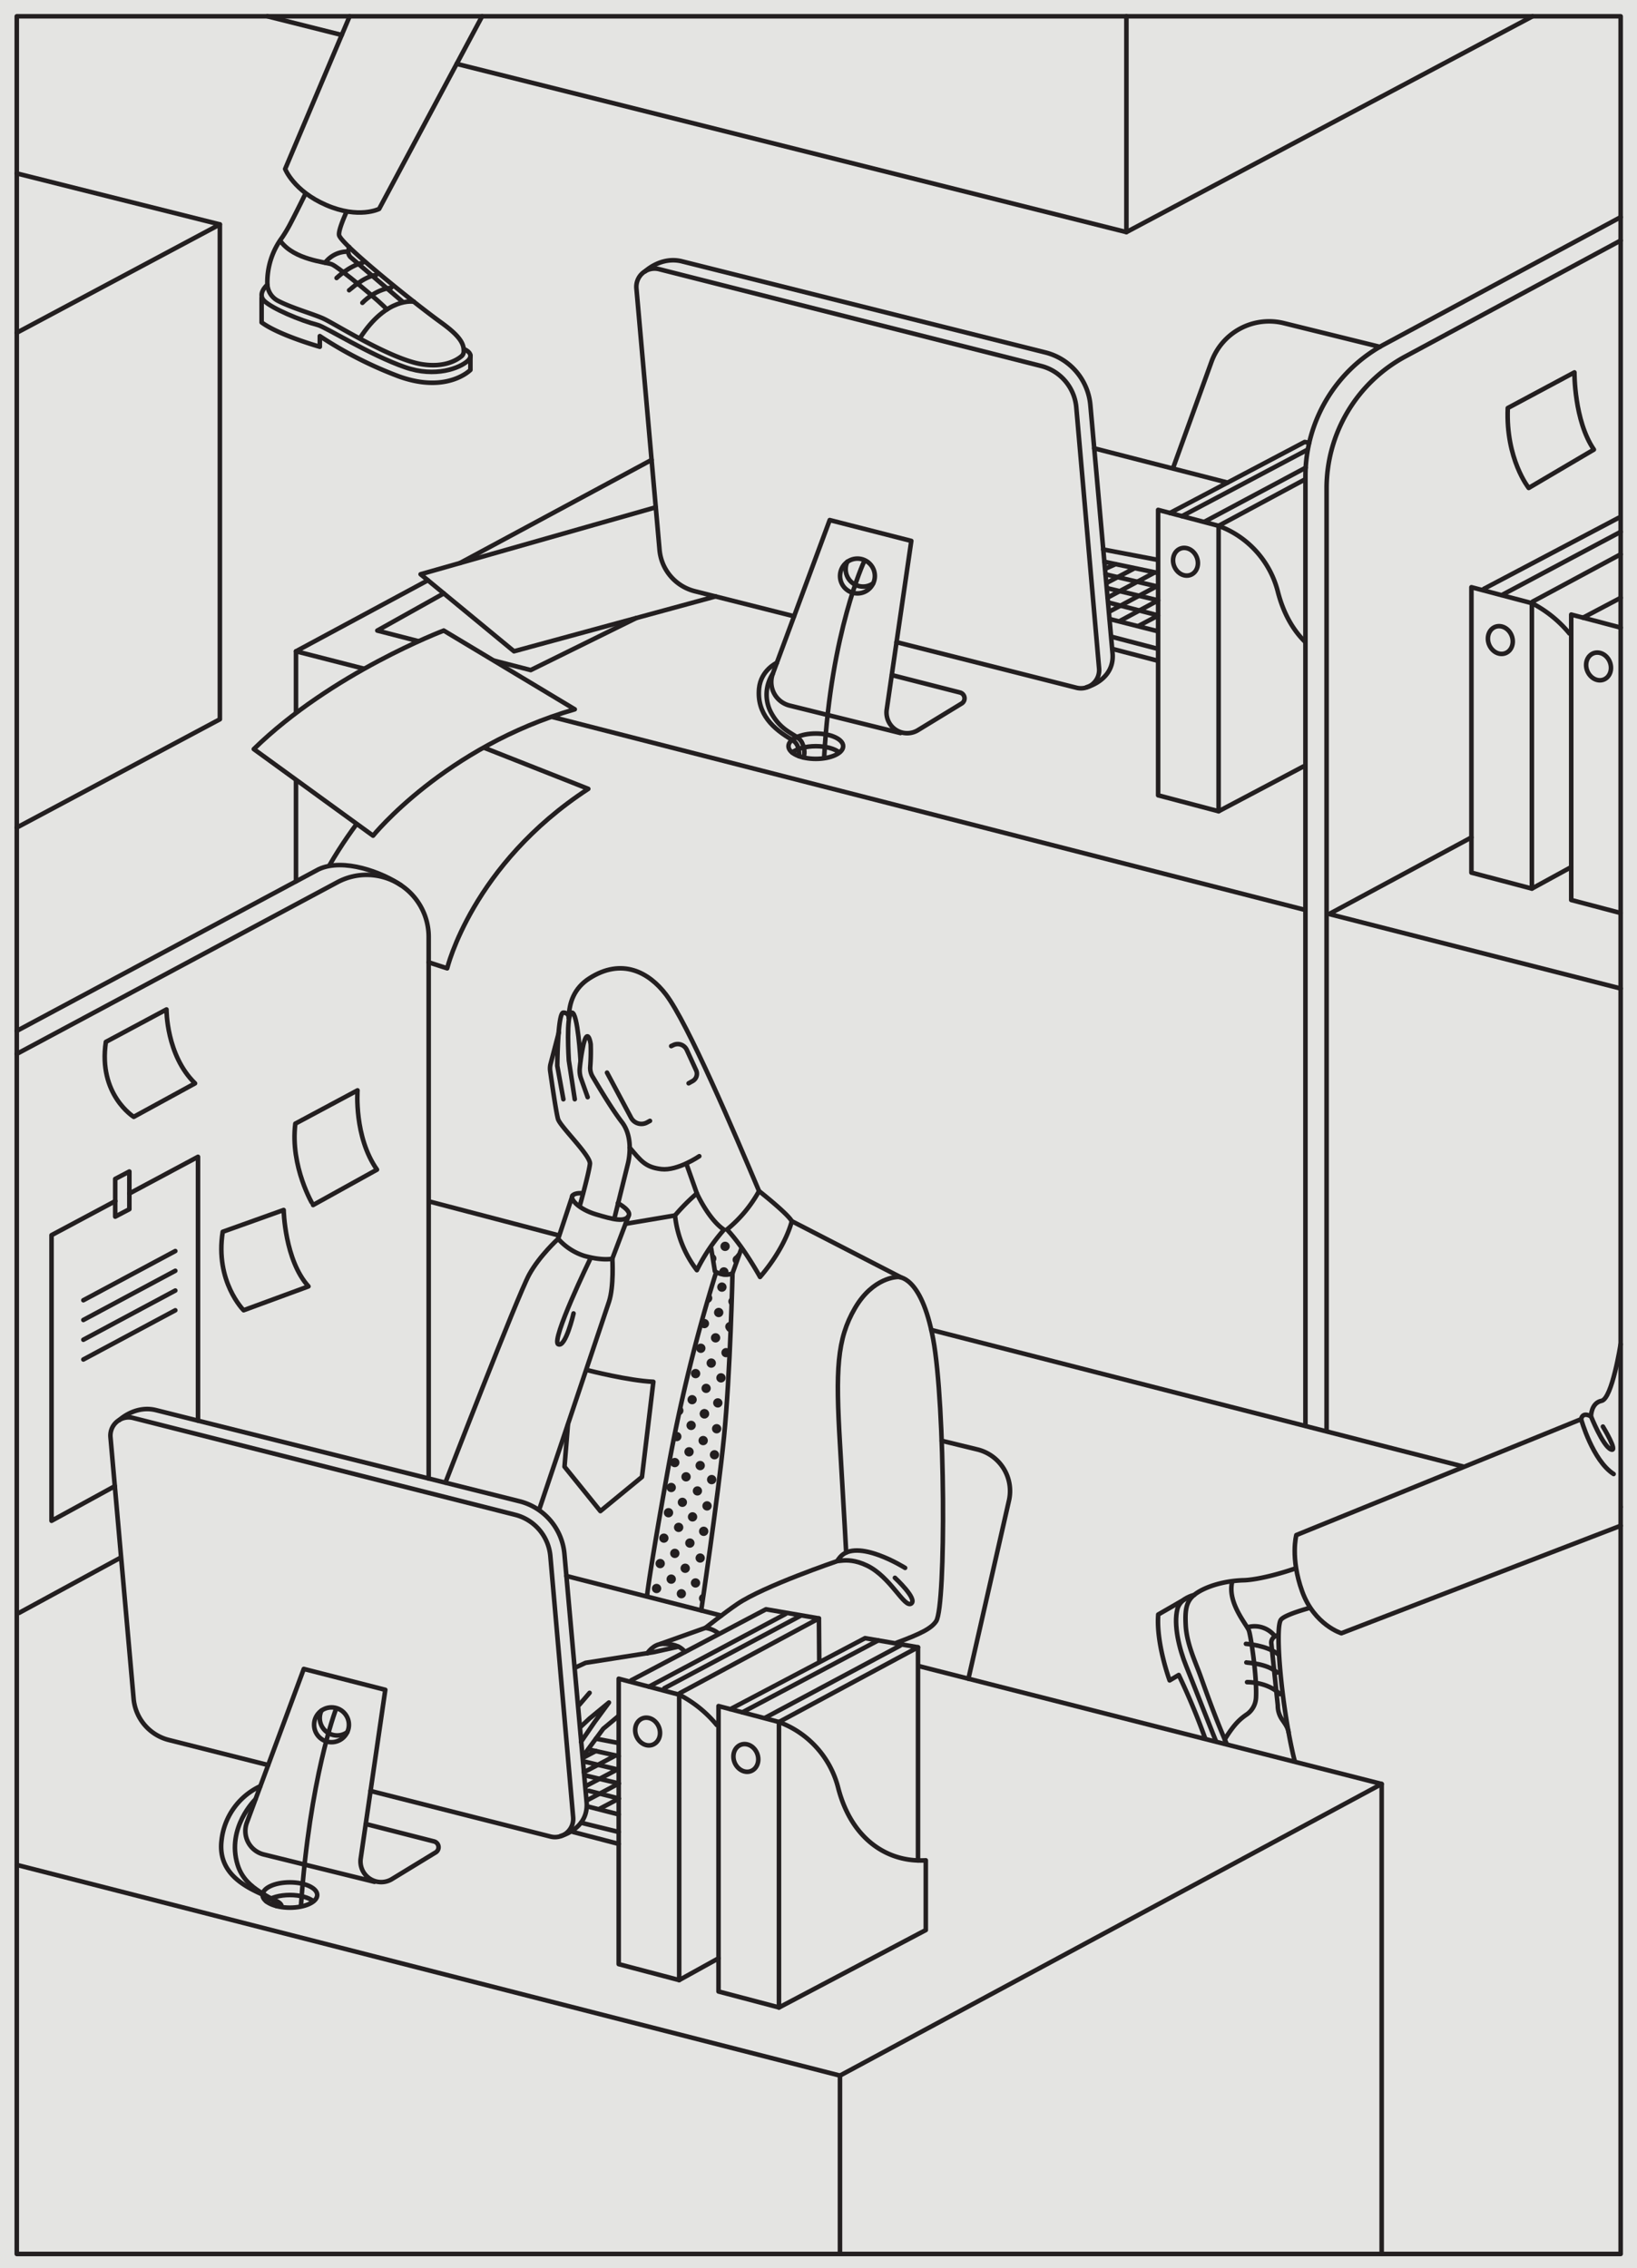 <?xml version="1.0" encoding="UTF-8"?> <svg xmlns="http://www.w3.org/2000/svg" viewBox="0 0 718.53 995.34"> <defs> <style>.cls-1,.cls-4{fill:#e4e4e2;}.cls-2{fill:none;}.cls-2,.cls-4{stroke:#231f20;stroke-linecap:round;stroke-linejoin:round;stroke-width:2px;}.cls-3{fill:#231f20;}</style> </defs> <title>Монтажная область 1 copy</title> <g id="Слой_8" data-name="Слой 8"> <rect class="cls-1" x="-60.48" y="-51.46" width="841.89" height="1104"></rect> </g> <g id="man"> <path class="cls-2" d="M249.68,446.73c.06-6.71,2.35-13.08,8.93-17.33,14.4-9.29,26.31-2.63,33.67,7,9.66,12.67,29.89,60.3,40.89,86.3"></path> <path class="cls-2" d="M306.94,507.4s-9.5,6.5-16.66,5.67-9.07-3.81-13.88-9.4"></path> <line class="cls-2" x1="301.26" y1="510.7" x2="305.88" y2="523.73"></line> <path class="cls-2" d="M294.61,459.07l1-.47a4.39,4.39,0,0,1,5.84,2.15l4.1,8.95a3.66,3.66,0,0,1-1.5,4.7l-1.79,1"></path> <path class="cls-2" d="M254.61,528.73s4-14.4,4.33-18-13-16.3-14-19.63c-.82-2.75-2.77-16.35-3.44-21.06a8.06,8.06,0,0,1,.18-3.17l3.6-13.77"></path> <path class="cls-2" d="M247.28,482.4l-2.67-14.67s.15-23.42,2.67-23.33a2.26,2.26,0,0,1,2.4,2.33"></path> <path class="cls-2" d="M252.28,482.4l-2.6-17s-1.34-20.67,1.3-21,3.85,21.18,3.85,21.18"></path> <path class="cls-2" d="M269.77,534.27l5.84-23.57s3-11-2.67-18.3c-4.4-5.7-10.4-15.81-12.87-20a7.43,7.43,0,0,1-1-4.12,92,92,0,0,0,.2-10c-.11-1-1.34-7.29-3.15,0a82.17,82.17,0,0,0-1.64,10.42,10.74,10.74,0,0,0,.56,4.64l2.9,8.15"></path> <path class="cls-2" d="M266.44,470.73,277,490.5a5.14,5.14,0,0,0,7,2.1l1.29-.7"></path> <path class="cls-2" d="M305.88,523.73s5.15,11.42,11.9,15.92a81.79,81.79,0,0,0-11.9,17.75,47.59,47.59,0,0,1-9.6-24A88,88,0,0,1,305.88,523.73Z"></path> <path class="cls-2" d="M319.1,539.57a57.81,57.81,0,0,0,14.07-16.87s12.36,9.7,14.36,13.2c0,0-2.34,11-13.92,24.5C333.61,560.4,326.44,547.29,319.1,539.57Z"></path> <path class="cls-2" d="M312.15,547.81l1.65,10.1s3.75,2.65,7.72.88l3.85-10.72"></path> <path class="cls-2" d="M314,559.4a725.07,725.07,0,0,0-20.5,83.75c-8.25,45.75-9.42,56.54-9.42,56.54"></path> <path class="cls-2" d="M321.52,558.79s-1,44.61-3.74,71.86-10,76.1-10,76.1"></path> <path class="cls-2" d="M258.28,601.4s17.5,4.5,28.5,5l-5,41.75-18.25,15-15.75-19.5,1.5-18.5"></path> <path class="cls-2" d="M255.87,523.7s-3.34-.46-4.59,1,2.75,5.95,10.25,8.2,12.5,3.5,14.33.83c1.63-2.37-4.64-5.73-4.64-5.73"></path> <path class="cls-2" d="M251.28,524.7,245,543.65a25.71,25.71,0,0,0,11.5,7.5c8.06,2.25,12.25,1.25,12.25,1.25l7.08-18.67"></path> <path class="cls-2" d="M259,552.62S241.78,588.15,245,589.9s6.75-13.5,6.75-13.5"></path> <path class="cls-2" d="M245,543.65s-8.25,7.5-12.75,15.75c-5.08,9.31-36.75,91.25-36.75,91.25"></path> <path class="cls-2" d="M268.78,552.4s.75,12.18-1.5,18.93c-8.49,25.45-30.5,90.82-30.5,90.82"></path> <line class="cls-2" x1="296.28" y1="533.4" x2="274.6" y2="537.06"></line> <line class="cls-2" x1="347.53" y1="535.9" x2="395.51" y2="560.6"></line> <path class="cls-2" d="M371.41,681.34s-.8-15.27-2.72-47.61-1.39-46,6.59-59.66,18.66-13.67,18.66-13.67,10.34-1.33,15.67,27.33,5.67,116.75,1.33,123.67c-2,3.15-6.66,5.53-17.34,9.49"></path> <path class="cls-2" d="M397.28,688.07S376,674.65,368.69,683.4c-3.32,4,1.59-1.33,11.92,3.67s16.33,18.66,19.33,16.66-7.13-11.31-7.13-11.31"></path> <path class="cls-2" d="M367.54,685.07s-32.37,11-43.93,18.86c-5.76,3.92-14,10.47-14,10.47"></path> <path class="cls-2" d="M284.11,725.56s2.67-4.16,6.83-4.16c3.76,0,7.32.56,9.71,3.52"></path> <path class="cls-2" d="M315.38,716.82a11.4,11.4,0,0,0-5.77-2.42l-19.67,7"></path> <polyline class="cls-2" points="297.76 722.63 286.78 725.07 257.03 729.73 252.34 731.9"></polyline> <polyline class="cls-2" points="271.38 753.15 264.78 758.65 256.3 770.15"></polyline> <polyline class="cls-2" points="255.03 764.4 261.03 755.65 267.28 747.15 258.78 754.15 255.03 757.65"></polyline> <line class="cls-2" x1="258.78" y1="742.9" x2="254.28" y2="748.15"></line> </g> <g id="Слой_10" data-name="Слой 10"> <circle class="cls-3" cx="318.27" cy="546.96" r="2.05"></circle> <path class="cls-3" d="M313.56,554a2.17,2.17,0,0,1-.5.26c-.85.29-1.09-4-.69-4a2.05,2.05,0,0,1,1.19,3.74Z"></path> <path class="cls-3" d="M323.61,554.33c-.92.64-1,.61-1.67-.31a2,2,0,0,1,.51-2.83c.93-.64,1.1-1.89,1.74-1S324.53,553.69,323.61,554.33Z"></path> <circle class="cls-3" cx="317.73" cy="558.18" r="2.05"></circle> <circle class="cls-3" cx="314.09" cy="587.11" r="2.05"></circle> <circle class="cls-3" cx="307.61" cy="591.68" r="2.05"></circle> <circle class="cls-3" cx="318.67" cy="593.61" r="2.03"></circle> <circle class="cls-3" cx="312.19" cy="598.19" r="2.05"></circle> <circle class="cls-3" cx="305.32" cy="602.8" r="2.05"></circle> <circle class="cls-3" cx="309.94" cy="609.28" r="2.03"></circle> <circle class="cls-3" cx="316.46" cy="604.67" r="2.05"></circle> <circle class="cls-3" cx="316.86" cy="564.85" r="2.05"></circle> <path class="cls-3" d="M311.63,571.47a2,2,0,0,1-1.31.26c-.6-.08-.45-.05.05-1.49.37-1.07-.13-.25.44-1.56.27-.64.06-1.12.65-.85a2.06,2.06,0,0,1,.17,3.64Z"></path> <path class="cls-3" d="M321.73,573.16c-1,.57-1.18,0-1.75-1a2,2,0,0,1,.73-2.78c1-.56.4-1.53,1-.56S321.73,573.16,321.73,573.16Z"></path> <circle class="cls-3" cx="315.46" cy="575.99" r="2.05"></circle> <circle class="cls-3" cx="309.18" cy="580.85" r="2.05"></circle> <path class="cls-3" d="M320.82,584.23c-1,.58-1.62,0-2.19-1a2,2,0,0,1,.74-2.8c1-.58,1.25-.59,1.82.39Z"></path> <circle class="cls-3" cx="315.07" cy="615.66" r="2.05"></circle> <circle class="cls-3" cx="303.79" cy="614.25" r="2.03"></circle> <path class="cls-3" d="M299,620.85a2.86,2.86,0,0,1-1.35.26c-.31,0,1-4,1-4a2.06,2.06,0,0,1,.33,3.7Z"></path> <circle class="cls-3" cx="314.56" cy="627" r="2.05"></circle> <circle class="cls-3" cx="309.2" cy="620.47" r="2.05"></circle> <path class="cls-3" d="M298.09,632.19a2,2,0,0,1-2.78-.72,1.6,1.6,0,0,1,0-1.32,2.11,2.11,0,0,1,.73-1.47,2,2,0,0,1,2.06,3.51Z"></path> <circle class="cls-3" cx="309.18" cy="620.39" r="2.05"></circle> <circle class="cls-3" cx="303.36" cy="625.53" r="2.05"></circle> <circle class="cls-3" cx="308.64" cy="632.2" r="2.05"></circle> <circle class="cls-3" cx="302.44" cy="637.13" r="2.05"></circle> <circle class="cls-3" cx="313.6" cy="638.42" r="2.03"></circle> <circle class="cls-3" cx="307.34" cy="643.16" r="2.05"></circle> <circle class="cls-3" cx="301.13" cy="648.1" r="2.05"></circle> <circle class="cls-3" cx="296.18" cy="641.84" r="2.05"></circle> <circle class="cls-3" cx="306.12" cy="654.29" r="2.03"></circle> <circle class="cls-3" cx="312.37" cy="649.32" r="2.05"></circle> <circle class="cls-3" cx="294.62" cy="652.79" r="2.05"></circle> <circle class="cls-3" cx="310.34" cy="660.86" r="2.05"></circle> <circle class="cls-3" cx="299.52" cy="659.29" r="2.03"></circle> <circle class="cls-3" cx="293.43" cy="663.85" r="2.05"></circle> <circle class="cls-3" cx="308.87" cy="672.01" r="2.05"></circle> <circle class="cls-3" cx="291.4" cy="675.01" r="2.03"></circle> <circle class="cls-3" cx="303.98" cy="665.68" r="2.05"></circle> <circle class="cls-3" cx="297.88" cy="670.29" r="2.05"></circle> <circle class="cls-3" cx="302.81" cy="677.17" r="2.05"></circle> <circle class="cls-3" cx="296.2" cy="681.69" r="2.05"></circle> <circle class="cls-3" cx="307.33" cy="683.74" r="2.03"></circle> <circle class="cls-3" cx="300.76" cy="688.23" r="2.05"></circle> <circle class="cls-3" cx="294.62" cy="693" r="2.05"></circle> <circle class="cls-3" cx="289.78" cy="686.17" r="2.05"></circle> <circle class="cls-3" cx="299.07" cy="699.4" r="2.03"></circle> <circle class="cls-3" cx="288.19" cy="697.11" r="2.05"></circle> <circle class="cls-3" cx="305.28" cy="694.67" r="2.05"></circle> <path class="cls-3" d="M308.26,703.39a2,2,0,0,1-1.22-1,2,2,0,0,1,.89-2.76,2,2,0,0,1,1.18-.21"></path> </g> <g id="фон"> <polyline class="cls-2" points="7.36 146.03 96.51 98.48 96.51 315.66 7.36 363.18"></polyline> <polyline class="cls-2" points="711.36 433.8 583.4 401.12 645.85 367.51"></polyline> <polyline class="cls-2" points="187.82 254.66 129.93 285.82 572.92 399.33"></polyline> <polyline class="cls-2" points="201.9 247.09 215.03 240.02 253.58 219.28 286 201.83"></polyline> <line class="cls-2" x1="538.84" y1="211.79" x2="480.28" y2="196.75"></line> <line class="cls-2" x1="96.51" y1="98.48" x2="7.36" y2="76.1"></line> <line class="cls-2" x1="408.77" y1="583.64" x2="711.35" y2="661.33"></line> <line class="cls-2" x1="245.03" y1="542.09" x2="188.73" y2="527.34"></line> <path class="cls-2" d="M573,625.66V209a65.71,65.71,0,0,1,34.55-57.85L711.36,95.3"></path> <path class="cls-2" d="M582.28,627.66V214.28a65.68,65.68,0,0,1,34.55-57.84l94.53-50.89"></path> <path class="cls-2" d="M348.54,270.45l-43.59-11a20.59,20.59,0,0,1-15.46-18.15L279.35,126.63a8,8,0,0,1,10-8.49l167.61,42.47a20.59,20.59,0,0,1,15.46,18.18l10,114.53a8,8,0,0,1-10,8.48l-78.94-20"></path> <path class="cls-2" d="M283.18,119.07s7-6.69,16.16-4.38l159.57,40a26.22,26.22,0,0,1,19.69,23.15l9.76,109.2c.72,11.5-11.4,14.54-11.4,14.54"></path> <path class="cls-2" d="M395.23,321.69l-48.62-12.05a10.62,10.62,0,0,1-7.42-13.95l25-67.46L400,237.38l-10.79,74a9.07,9.07,0,0,0,13.49,9.18l19.4-11.83a2.65,2.65,0,0,0-.72-4.82l-30-7.67"></path> <circle class="cls-2" cx="376.36" cy="252.78" r="7.64"></circle> <path class="cls-2" d="M383.26,256a7.64,7.64,0,0,1-11.34-9.48"></path> <ellipse class="cls-2" cx="358.09" cy="327.47" rx="12" ry="5.56"></ellipse> <path class="cls-2" d="M347.7,330.25c2.07-1.66,5.95-2.78,10.39-2.78s8.22,1.09,10.31,2.72"></path> <polyline class="cls-2" points="711.26 400.65 689.66 394.96 689.66 269.7 711.36 275.43"></polyline> <polygon class="cls-2" points="672.38 389.96 645.85 382.96 645.85 257.7 672.38 264.7 672.38 389.96"></polygon> <path class="cls-2" d="M672.39,264.7A52.5,52.5,0,0,1,688.87,278"></path> <path class="cls-2" d="M664,281.51c0,3.31-2.41,5.74-5.41,5.43s-5.5-3.32-5.5-6.69,2.48-5.79,5.5-5.42S664,278.2,664,281.51Z"></path> <path class="cls-2" d="M707.11,293.09c0,3.32-2.41,5.75-5.4,5.43s-5.51-3.32-5.51-6.69,2.48-5.79,5.51-5.41S707.11,289.78,707.11,293.09Z"></path> <line class="cls-2" x1="694.84" y1="271.07" x2="711.36" y2="262.36"></line> <line class="cls-2" x1="672.7" y1="264.03" x2="711.36" y2="243.25"></line> <line class="cls-2" x1="651.35" y1="258.4" x2="710.49" y2="227.23"></line> <line class="cls-2" x1="659.12" y1="261.18" x2="711.36" y2="233.4"></line> <line class="cls-2" x1="672.39" y1="389.96" x2="689.66" y2="380.52"></line> <path class="cls-2" d="M661.81,179.07l29.26-15.65s-.18,21.14,8.54,33.88L671,214.14S660.85,201.49,661.81,179.07Z"></path> <line class="cls-2" x1="129.92" y1="285.82" x2="129.92" y2="386.79"></line> <polyline class="cls-2" points="200.45 28.02 494.41 101.86 672.7 7.15"></polyline> <line class="cls-2" x1="117.34" y1="7.15" x2="150" y2="15.35"></line> <line class="cls-2" x1="494.41" y1="101.85" x2="494.41" y2="7.15"></line> <path class="cls-2" d="M514.89,205.41l16.85-46.6a26.9,26.9,0,0,1,31.75-17l42.17,10.4"></path> <polyline class="cls-2" points="314.12 261.73 225.61 285.82 184.61 252.01 215.95 243.09 260.53 230.4 287.84 222.63"></polyline> <polyline class="cls-2" points="194.8 260.41 165.61 276.73 232.94 294.07 279.32 271.2"></polyline> <path class="cls-2" d="M133.89,85.39c-2.54,5.15-4.87,9.79-6.56,13a62.46,62.46,0,0,1-3.49,5.83,33,33,0,0,0-6.5,20.09A8.65,8.65,0,0,0,122,132c6.28,3.28,16.11,5.95,20.34,8,5.5,2.65,29.31,17.64,42.72,19.83,10.14,1.65,15.64-1.88,17.72-3.69a2.93,2.93,0,0,0,.75-2.34c.07-3.86-3.3-7.5-10.05-12.37-11.6-8.38-42.69-33.37-44.56-38-.49-1.22.78-5,2.91-9.86"></path> <path class="cls-2" d="M203.76,153.24s5,2,1.52,5.15-14.18,7.39-27.4,2.8c-15.53-5.38-34.79-17.62-38.43-18.58-7.68-2-19.89-7.16-23.42-10.52-3.32-3.16,1.31-7.13,1.31-7.13"></path> <path class="cls-2" d="M206.48,156v6.34s-10.21,10.53-31.49,2.81a173.39,173.39,0,0,1-34.61-17.65v4.68s-18-5.09-25.55-10.7V130.8"></path> <path class="cls-2" d="M169.79,135.83c-1.17-1.92-21.46-18.94-24.26-19.88s-16.17-2-22.18-9.83"></path> <path class="cls-2" d="M153.24,108.38l-.29,1.43a3.33,3.33,0,0,0,1.1,3.22l22.53,19.28"></path> <path class="cls-2" d="M159.07,132.89s5.21-5.73,12.66-6.63"></path> <path class="cls-2" d="M153.24,127.37c.33-.14,6.16-5.88,11.91-6.73"></path> <path class="cls-2" d="M147.74,122s5.37-5.23,11.46-6.71"></path> <path class="cls-2" d="M151.9,110.43a12.37,12.37,0,0,0-9.18,4.85"></path> <path class="cls-2" d="M181.67,132.41s-11.86-2.33-23.66,15.94"></path> <path class="cls-2" d="M153.47,7.15l-28.31,67S128.88,83.8,143.21,90s23.21,1.68,23.21,1.68L211.61,7.15"></path> <path class="cls-2" d="M568.9,688.21c-15,5.11-22.38,5.26-22.84,5.27-9.79.24-18.13,3.35-21.93,6.48-3.58,2.93-4,6.92-3.69,13.09.37,8,4.06,15.83,6.2,21.66s9.83,28.31,17,41.35c5.52,10,17.82,13.69,20.78,14.07a6.93,6.93,0,0,0,5.37-1.5c3.22-2.7-.16-9.74-2.21-18.69-5.09-22.12-8-54.77-5.43-59,1.52-2.48,14.3-5.73,14.3-5.73"></path> <path class="cls-2" d="M569.81,788.63s-2.35,4.76-6.38,4.74c-5,0-19.68-4.37-26-20-6.72-16.6-13.91-35.15-16.78-42.23-3.08-7.56-5.61-18.11-3.86-25,1.28-4.95,7.37-6.19,7.37-6.19"></path> <path class="cls-2" d="M566,792.7l-6.61,3.76s-19.81-2-27.95-26.39a295.25,295.25,0,0,0-14.05-35l-4,2.37s-6-16.21-5-28.92l11.64-6.7"></path> <path class="cls-2" d="M540.88,694c-2.34,9.23,6.22,18.75,7.29,21.53.81,2.11,3.6,20.15,3.13,29.45a9.48,9.48,0,0,1-4.06,7.39c-2.55,1.74-5.42,4-9.67,11"></path> <path class="cls-2" d="M561.08,717.43l-1.29.63a3.2,3.2,0,0,0-1.8,2.84l2.87,27.48a10.85,10.85,0,0,0,1.32,5.3c.92,1.72,2.89,3.62,3.43,6.51"></path> <path class="cls-2" d="M547.37,738.21s8.83-.26,14.45,5.25"></path> <path class="cls-2" d="M547.07,729.57c.33.17,9.09.35,13.52,4.44"></path> <path class="cls-2" d="M546.88,721.4s8.91.53,14,4.47"></path> <path class="cls-2" d="M559.55,718a11.27,11.27,0,0,0-11.49-4"></path> <path class="cls-4" d="M711.36,669.57,588.77,716.75s-11.91-3.67-17.21-18.37S569,673.66,569,673.66l125-50.85s.41-3.41,4.34-1.22c0,0,0-5.93,4.63-6.84s8.37-24.85,8.37-24.85"></path> <path class="cls-2" d="M698.35,621.59s5.16,12.92,8.69,14.46-3.47-10-3.47-10"></path> <path class="cls-2" d="M694,622.81s5,18.09,14.27,24.06"></path> </g> <g id="table"> <path class="cls-2" d="M117.69,774.59l-43.59-11A20.59,20.59,0,0,1,58.64,745.4L48.5,630.77a8,8,0,0,1,10-8.49l167.61,42.48a20.58,20.58,0,0,1,15.46,18.17l10,114.54a8,8,0,0,1-10,8.48l-78.94-20"></path> <path class="cls-2" d="M52.33,623.22s7-6.7,16.16-4.38l159.57,40A26.23,26.23,0,0,1,247.75,682l9.76,109.2c.72,11.49-11.4,14.53-11.4,14.53"></path> <path class="cls-2" d="M164.38,825.83l-48.62-12a10.62,10.62,0,0,1-7.42-13.95l25-67.47,35.78,9.16-10.79,74a9.08,9.08,0,0,0,13.49,9.19l19.4-11.83a2.65,2.65,0,0,0-.72-4.83l-30-7.66"></path> <circle class="cls-2" cx="145.51" cy="756.92" r="7.64"></circle> <path class="cls-2" d="M152.41,760.18A7.55,7.55,0,0,1,148,761.6a7.63,7.63,0,0,1-6.91-10.89"></path> <polyline class="cls-2" points="7.53 818.45 368.69 910.87 368.69 989.15"></polyline> <polygon class="cls-2" points="341.91 880.96 315.38 873.96 315.38 748.7 341.91 755.7 341.91 880.96"></polygon> <path class="cls-2" d="M341.91,881l64.45-34V816.4c-16.24,1-32.42-8.67-38.42-31.67a41.66,41.66,0,0,0-26-29"></path> <polygon class="cls-2" points="298.11 868.96 271.57 861.96 271.57 736.7 298.11 743.7 298.11 868.96"></polygon> <path class="cls-2" d="M298.11,743.7A52.5,52.5,0,0,1,314.59,757"></path> <path class="cls-2" d="M289.71,760.51c0,3.31-2.41,5.75-5.41,5.43s-5.5-3.32-5.5-6.69,2.48-5.79,5.5-5.41S289.71,757.2,289.71,760.51Z"></path> <path class="cls-2" d="M332.83,772.09c0,3.32-2.41,5.75-5.4,5.43s-5.51-3.31-5.51-6.68,2.48-5.8,5.51-5.42S332.83,768.78,332.83,772.09Z"></path> <line class="cls-2" x1="248.61" y1="691.61" x2="316.6" y2="709"></line> <ellipse class="cls-2" cx="127.24" cy="831.62" rx="12" ry="5.56"></ellipse> <path class="cls-2" d="M116.85,834.4c2.07-1.66,6-2.78,10.39-2.78s8.22,1.09,10.31,2.71"></path> <polygon class="cls-1" points="478.63 750.34 504.94 837.53 606.46 782.89 478.63 750.34"></polygon> <polyline class="cls-2" points="368.69 910.87 606.46 782.89 403.61 731.24"></polyline> <line class="cls-2" x1="606.46" y1="782.89" x2="606.46" y2="989.15"></line> <line class="cls-2" x1="298.11" y1="868.96" x2="315.38" y2="859.4"></line> <line class="cls-2" x1="341.91" y1="755.7" x2="402.94" y2="722.9"></line> <polyline class="cls-2" points="320.56 750.07 379.7 718.9 402.94 722.9 402.94 816.45"></polyline> <polyline class="cls-2" points="298.42 743.03 359.45 710.23 359.59 728.62"></polyline> <polyline class="cls-2" points="277.07 737.4 336.21 706.23 359.45 710.23"></polyline> <line class="cls-2" x1="325.84" y1="751.46" x2="385.47" y2="719.89"></line> <line class="cls-2" x1="335.94" y1="753.8" x2="395.11" y2="722.18"></line> <line class="cls-2" x1="284.84" y1="740.19" x2="344.78" y2="708.31"></line> <line class="cls-2" x1="291.59" y1="740.88" x2="351.53" y2="709"></line> <path class="cls-2" d="M413.36,632.28,429,636.09a18.78,18.78,0,0,1,13.87,22.4L425.07,736.7"></path> <path class="cls-2" d="M147.37,750.34s-11.43,29.92-15.28,86.13"></path> <path class="cls-2" d="M112.13,789.61s-12.85,12.47-7.85,28.72c3.71,12.07,16.59,13.46,17,18.1"></path> <path class="cls-2" d="M114.25,783.87a29.73,29.73,0,0,0-17,23.75c-2.67,21.78,26.21,24.26,26.31,28.85"></path> <line class="cls-2" x1="52.66" y1="683.73" x2="8.36" y2="707.82"></line> <line class="cls-2" x1="255.03" y1="799.9" x2="271.57" y2="803.97"></line> <line class="cls-2" x1="251.55" y1="803.97" x2="271.57" y2="809.2"></line> <line class="cls-2" x1="258.51" y1="792.91" x2="271.57" y2="796.25"></line> <line class="cls-2" x1="258.51" y1="785.91" x2="271.57" y2="789.25"></line> <line class="cls-2" x1="256.82" y1="779.13" x2="270.86" y2="782.48"></line> <line class="cls-2" x1="256.82" y1="773.13" x2="270.86" y2="776.48"></line> <line class="cls-2" x1="259.38" y1="767.97" x2="271.57" y2="770.68"></line> <line class="cls-2" x1="261.56" y1="763.01" x2="271.38" y2="764.9"></line> <line class="cls-2" x1="256.3" y1="777.73" x2="269.65" y2="770.68"></line> <line class="cls-2" x1="256.3" y1="771.2" x2="261.56" y2="768.42"></line> <line class="cls-2" x1="257.3" y1="783.73" x2="270.65" y2="776.68"></line> <line class="cls-2" x1="258.3" y1="789.73" x2="271.65" y2="782.68"></line> <line class="cls-2" x1="263.3" y1="793.73" x2="271.62" y2="789.33"></line> <path class="cls-2" d="M188.16,648.86V411.13a27.21,27.21,0,0,0-40-24L7.36,462.51"></path> <path class="cls-2" d="M176,388.46c-8.19-5.58-25.19-12.06-36.1-7L7.36,452.42"></path> <path class="cls-2" d="M56.78,523.78l30.13-16.12v115.8"></path> <path class="cls-2" d="M50.4,652.2,22.62,667.4V542.05l28-14.95"></path> <polygon class="cls-2" points="56.78 530.66 50.57 533.92 50.57 517.37 56.78 514.11 56.78 530.66"></polygon> <line class="cls-2" x1="36.59" y1="570.61" x2="76.95" y2="549.02"></line> <line class="cls-2" x1="36.59" y1="579.27" x2="76.95" y2="557.68"></line> <line class="cls-2" x1="36.59" y1="587.94" x2="76.95" y2="566.35"></line> <line class="cls-2" x1="36.59" y1="596.61" x2="76.95" y2="575.02"></line> <path class="cls-2" d="M46.47,457.24,73.08,443s-.14,20.13,12.53,32.43L58.7,490.13S43,480.38,46.47,457.24Z"></path> <path class="cls-2" d="M97.76,540.57,124.51,531s.43,22,10.89,33.53L106.94,575S94.28,562.4,97.76,540.57Z"></path> <path class="cls-2" d="M129.63,493.11l27.3-14.61s-1.6,20.41,8.54,34.79l-28.05,15.54S127.28,512,129.63,493.11Z"></path> <polygon class="cls-2" points="534.88 356.02 508.34 349.02 508.34 223.76 534.88 230.76 534.88 356.02"></polygon> <path class="cls-2" d="M572.92,281.74c-5.28-5.14-9.52-12.39-12-21.95a41.66,41.66,0,0,0-26-29"></path> <line class="cls-2" x1="534.88" y1="356.02" x2="572.09" y2="336.37"></line> <path class="cls-2" d="M525.8,247.15c0,3.32-2.41,5.75-5.41,5.43s-5.5-3.31-5.5-6.68,2.47-5.8,5.5-5.42S525.8,243.84,525.8,247.15Z"></path> <line class="cls-2" x1="534.88" y1="230.76" x2="572.92" y2="210.32"></line> <polyline class="cls-2" points="513.52 225.13 572.66 193.96 574.65 194.3"></polyline> <line class="cls-2" x1="518.8" y1="226.52" x2="573.88" y2="197.37"></line> <line class="cls-2" x1="528.9" y1="228.86" x2="573.09" y2="205.25"></line> <path class="cls-2" d="M379.23,246.53s-14.45,31-17.45,85.33"></path> <path class="cls-2" d="M341,290.86s-7,3.21-7.81,11.19c-1.1,11.35,6.33,17.88,14.53,22.65,3.72,2.16,3,7.16,3,7.16"></path> <path class="cls-2" d="M339.19,295.69a16.85,16.85,0,0,0-.65,17.21c5.06,9.18,11.66,9.1,13.52,13.1s.58,6.43.58,6.43"></path> <line class="cls-2" x1="488.28" y1="279.53" x2="508.31" y2="284.77"></line> <line class="cls-2" x1="488.28" y1="284.77" x2="508.31" y2="290"></line> <line class="cls-2" x1="486.98" y1="271.64" x2="508.31" y2="277.05"></line> <line class="cls-2" x1="486.98" y1="264.53" x2="508.31" y2="270.05"></line> <line class="cls-2" x1="486.14" y1="258.15" x2="507.59" y2="263.28"></line> <line class="cls-2" x1="485.23" y1="252.03" x2="507.59" y2="257.28"></line> <line class="cls-2" x1="484.73" y1="246.53" x2="508.31" y2="251.47"></line> <line class="cls-2" x1="484.25" y1="241.14" x2="508.11" y2="245.7"></line> <line class="cls-2" x1="486.14" y1="262.28" x2="506.38" y2="251.47"></line> <line class="cls-2" x1="486.14" y1="255.6" x2="497.64" y2="249.56"></line> <line class="cls-2" x1="486.98" y1="268.38" x2="507.38" y2="257.47"></line> <line class="cls-2" x1="491.9" y1="272.33" x2="508.38" y2="263.47"></line> <line class="cls-2" x1="500.03" y1="274.53" x2="508.35" y2="270.13"></line> <line class="cls-2" x1="489.7" y1="247.57" x2="485.23" y2="249.56"></line> </g> <g id="Слой_7" data-name="Слой 7"> <path class="cls-2" d="M188.15,422.31l8.13,2.64s10.88-45.47,61.94-78.76l-61.94-24.44c-1.23-1.1-31.46,23-51.62,57.89"></path> <path class="cls-4" d="M194.75,276.74s-49.19,18.58-83.35,52l52.34,38s31.52-39,88.55-55.46l-57.54-34.57"></path> </g> <g id="Слой_2" data-name="Слой 2"> <rect class="cls-2" x="7.36" y="7.15" width="704" height="982"></rect> </g> </svg> 